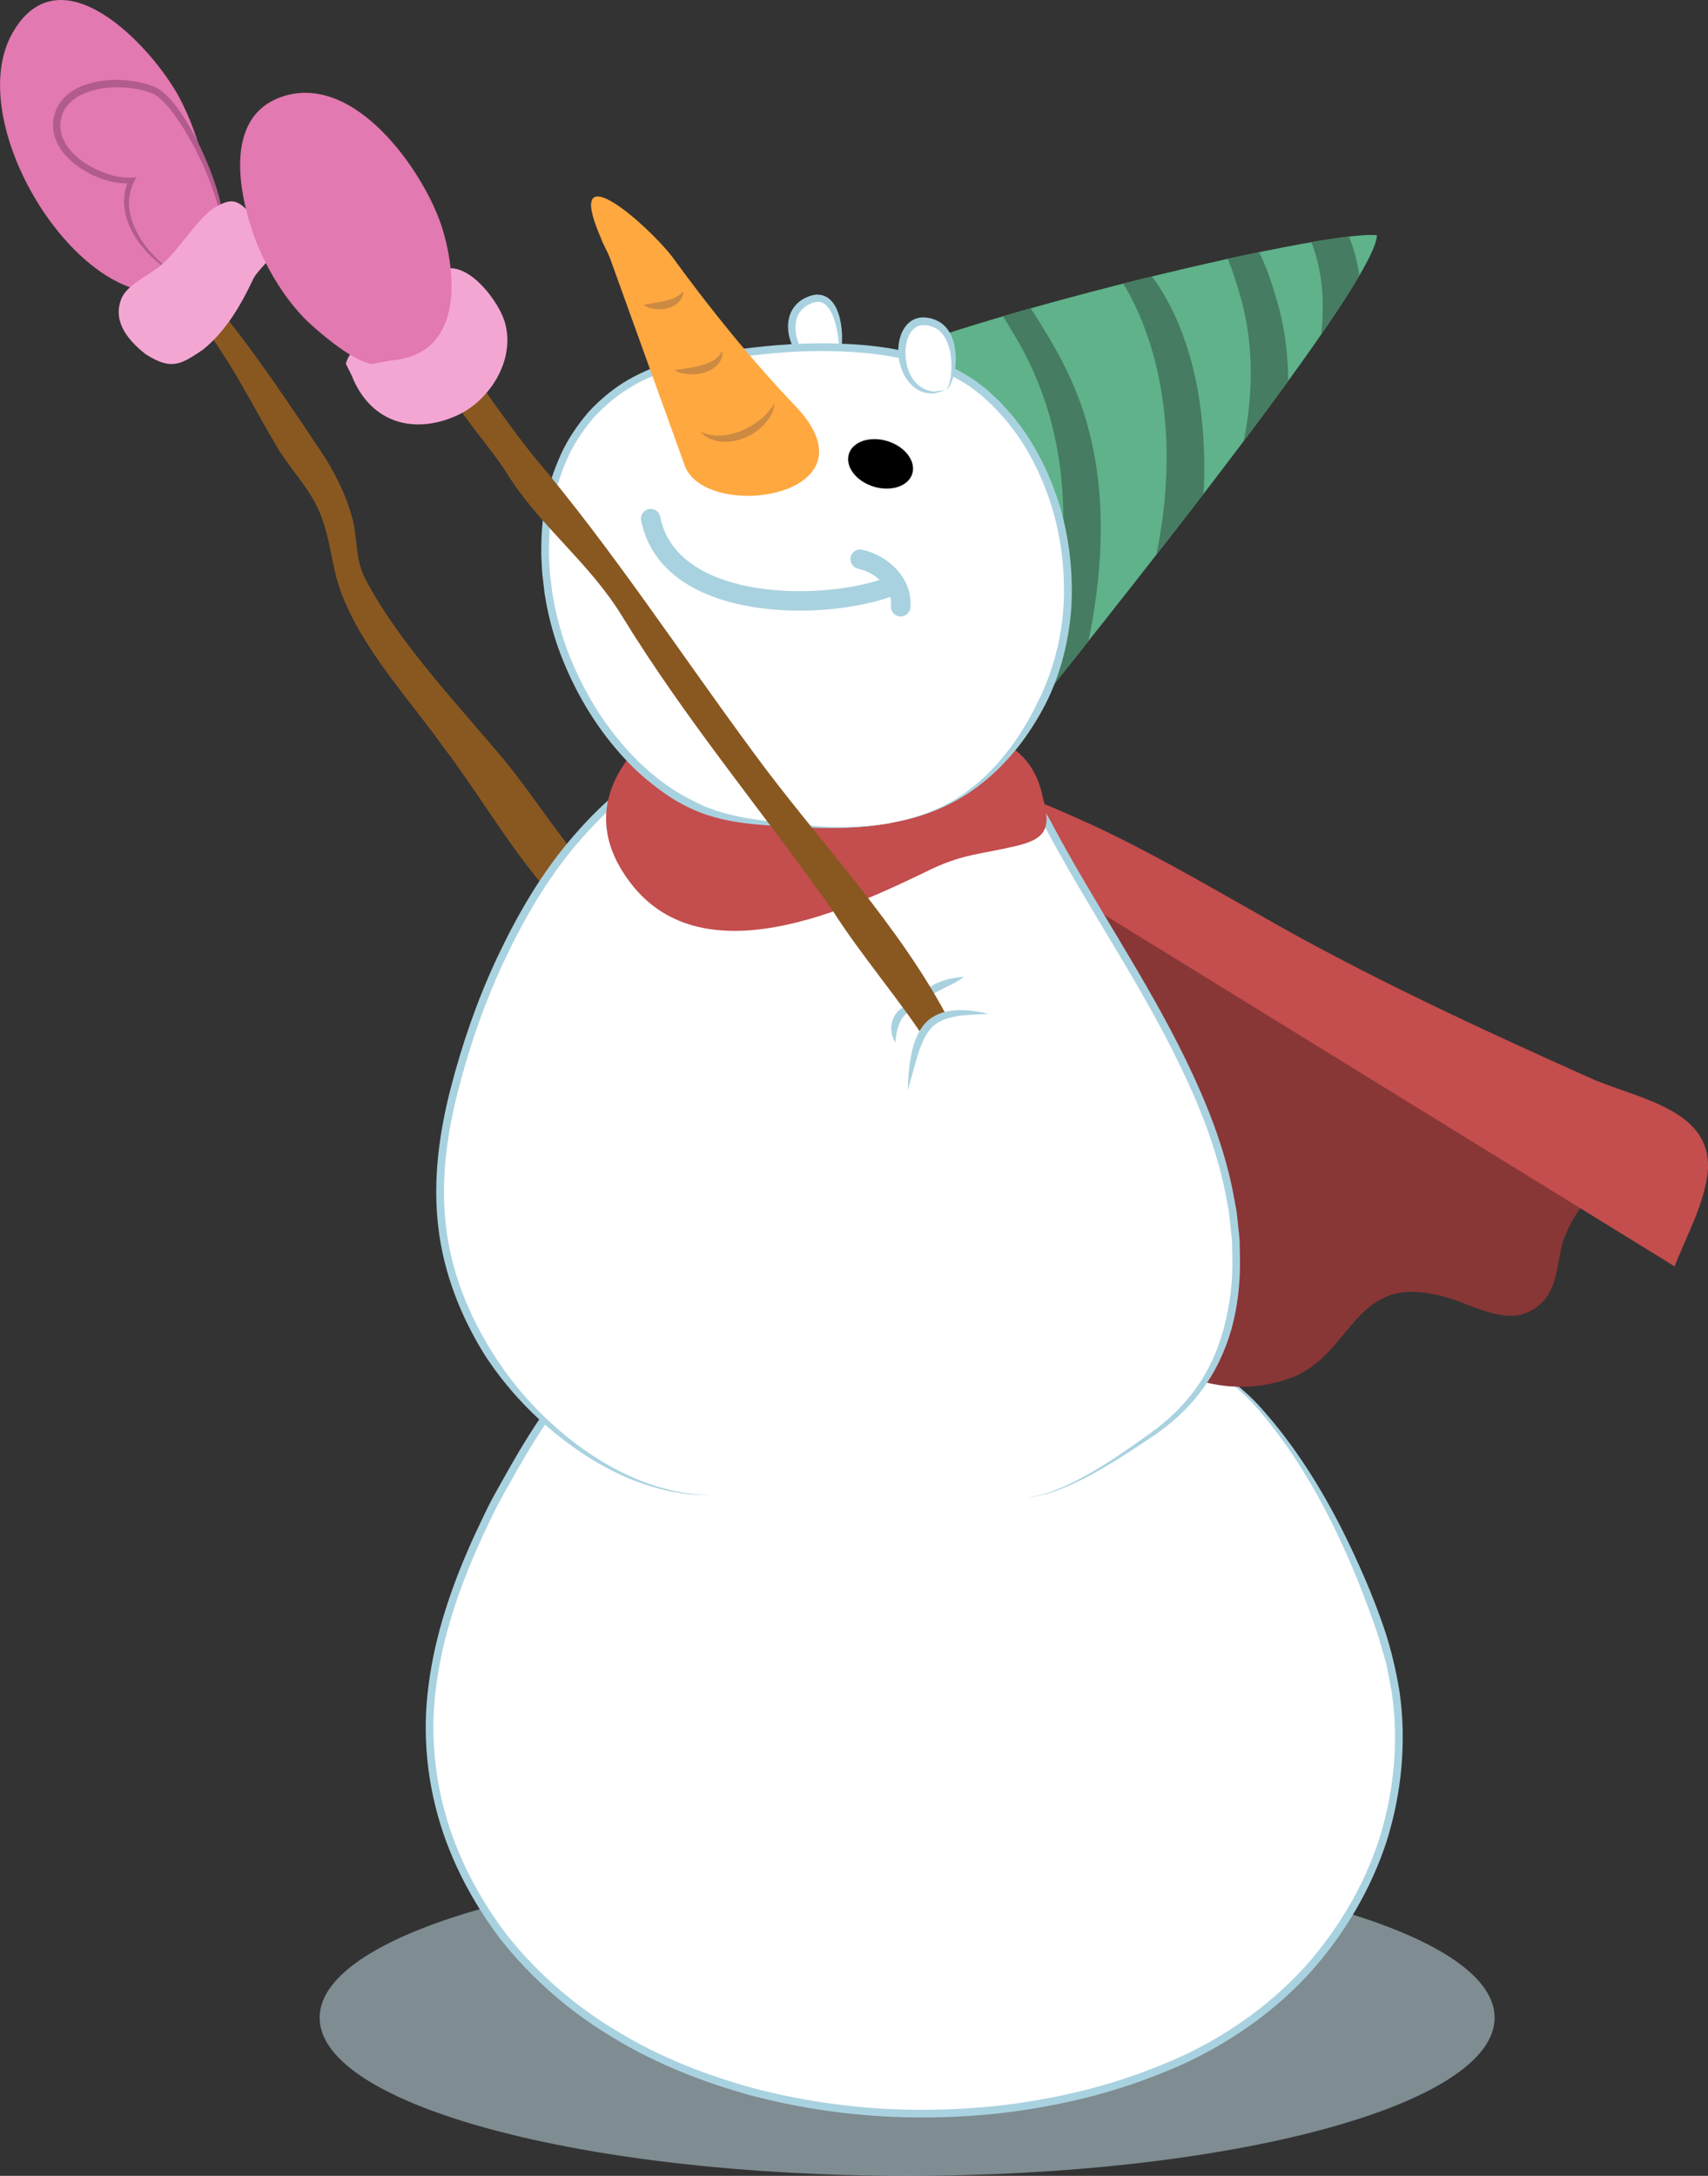 <?xml version="1.0" encoding="UTF-8"?><svg xmlns="http://www.w3.org/2000/svg" xmlns:xlink="http://www.w3.org/1999/xlink" viewBox="0 0 219.56 279.7"><rect x="0" y="0" width="219.56" height="279.7" fill="#333333" stroke="none"/><defs><style>.e{fill:#fff;}.f{fill:#a9d2e0;}.g{fill:#467c61;}.h{isolation:isolate;}.i{stroke:#a9d2e0;stroke-linecap:round;stroke-linejoin:round;stroke-width:2.5px;}.i,.j{fill:none;}.k{fill:#895821;}.l{fill:#cc8a42;}.m{fill:#c44d4d;}.n{fill:#5fb28a;}.o{fill:#e279b0;}.p{fill:#f4a6d3;}.q{fill:#ffa840;}.r{clip-path:url(#d);}.s{fill:#b25b8d;}.t{fill:#893636;}.u{fill:#cce6f2;mix-blend-mode:multiply;opacity:.5;}</style><clipPath id="d"><path class="j" d="M128.64,96.67c7.04-9.18,48.06-59.38,48.37-66.42-6.43-.92-60.02,11.94-71.02,18.98l22.65,47.45Z"/></clipPath></defs><g class="h"><g id="a"/><g id="b"><g id="c"><g><path class="u" d="M192.13,259.37c0,11.23-33.81,20.33-75.52,20.33s-75.52-9.1-75.52-20.33,33.81-20.33,75.52-20.33,75.52,9.1,75.52,20.33Z"/><g><g><path class="e" d="M149.45,170.13c3.37,3.98,8.88,6.73,12.55,11.02,7.04,7.96,12.24,18.98,15.61,28.77,7.04,20.81-3.06,42.55-21.73,52.96-30.61,16.84-84.18,10.41-97.96-26.02-5.81-15.3-1.53-29.39,5.51-43.47,3.37-6.12,6.73-12.24,11.63-17.45,3.67-3.67,8.88-6.43,12.24-9.49l62.14,3.67Z"/><path class="f" d="M149.45,170.13c2.12,2.41,4.78,4.22,7.32,6.15,1.27,.96,2.53,1.96,3.71,3.05,1.19,1.09,2.22,2.33,3.25,3.55,4.07,4.97,7.33,10.55,10.06,16.35,1.36,2.9,2.63,5.85,3.71,8.88,1.11,3.01,1.89,6.18,2.41,9.36,.91,6.41,.28,13-1.64,19.16-1.99,6.15-5.35,11.83-9.61,16.66-4.31,4.81-9.64,8.67-15.42,11.5-5.82,2.76-12,4.72-18.32,5.89-6.31,1.22-12.76,1.66-19.18,1.47-6.42-.2-12.82-1.12-19.04-2.74-6.2-1.7-12.25-4.05-17.76-7.4-5.55-3.27-10.5-7.57-14.52-12.62-3.91-5.13-6.93-10.98-8.47-17.27-.77-3.14-1.19-6.37-1.22-9.6-.05-3.24,.35-6.46,.98-9.62,1.29-6.33,3.7-12.34,6.5-18.11,.67-1.46,1.47-2.87,2.25-4.26,.78-1.4,1.57-2.79,2.39-4.17,1.65-2.75,3.42-5.45,5.44-7.96,1.03-1.24,2.04-2.5,3.27-3.6,1.2-1.1,2.48-2.09,3.78-3.03,2.59-1.9,5.31-3.59,7.65-5.68l.16-.14h.21l15.58,.93,15.54,1.09,30.98,2.16Zm0,0l-31.16-1.51-15.53-.75-15.48-.91,.37-.13c-2.44,2.18-5.17,3.87-7.73,5.75-1.28,.93-2.53,1.9-3.69,2.96-1.15,1.03-2.16,2.27-3.17,3.49-1.98,2.47-3.73,5.12-5.36,7.85-.82,1.37-1.6,2.75-2.38,4.14-.78,1.4-1.56,2.77-2.22,4.22-2.77,5.71-5.15,11.66-6.42,17.87-.63,3.1-1.01,6.25-.96,9.41,.03,3.16,.44,6.3,1.19,9.37,1.51,6.14,4.47,11.88,8.29,16.9,3.94,4.94,8.79,9.16,14.25,12.38,5.42,3.3,11.39,5.62,17.51,7.29,6.14,1.6,12.47,2.51,18.82,2.71,6.35,.18,12.73-.25,18.96-1.46,6.24-1.15,12.34-3.1,18.07-5.81,5.68-2.78,10.88-6.56,15.11-11.27,4.18-4.74,7.46-10.29,9.4-16.3,1.88-6.03,2.49-12.46,1.6-18.71l-.44-2.33-.22-1.16c-.08-.39-.21-.76-.31-1.14-.44-1.52-.85-3.04-1.41-4.53-1.08-2.99-2.22-5.96-3.53-8.87-2.59-5.81-5.7-11.42-9.63-16.43-1-1.24-1.99-2.49-3.14-3.59-1.14-1.11-2.37-2.12-3.62-3.11-2.49-1.98-5.12-3.86-7.19-6.32Z"/></g><g><path class="k" d="M76.6,112.89c-4.29-4.59-7.65-10.1-11.63-15-6.12-7.35-13.77-15.31-18.06-23.57-1.22-2.45-.92-4.59-1.53-7.35-.92-3.67-2.75-7.04-4.9-10.1-4.9-7.35-10.1-15-15.92-21.43-.61,.31-2.14,1.84-2.45,2.14,5.82,5.2,9.18,12.55,13.16,19.28,1.84,3.37,4.9,6.12,6.12,9.79,1.22,3.37,1.22,6.12,2.45,9.49,2.76,7.35,8.57,13.47,13.16,19.9,4.9,6.43,9.18,14.08,14.69,19.9,1.53,1.53,.61,.31,.61,.31l4.29-3.37Z"/><g><path class="o" d="M27.01,29.94c.31-5.82-1.22-12.24-3.98-17.45C19.36,5.76,7.73-6.49,1.61,4.23c-6.12,10.71,6.43,32.45,18.06,33.37l7.35-7.65Z"/><g><path class="o" d="M23.64,35.75c-4.29-1.84-9.18-7.65-6.73-12.55h0c-3.98,.31-10.71-3.37-9.49-8.26,1.22-4.59,8.57-4.9,12.24-3.37,4.59,1.84,12.55,20.81,7.35,20.81"/><path class="s" d="M23.64,35.75c-1.22-.48-2.36-1.19-3.37-2.04-1.02-.85-1.94-1.82-2.68-2.93-.75-1.1-1.31-2.36-1.54-3.71-.24-1.34-.07-2.79,.54-4.04l.35,.52c-2.34,.16-4.57-.64-6.48-1.85-.95-.62-1.84-1.38-2.53-2.34-.68-.95-1.13-2.13-1.11-3.35,.01-1.21,.48-2.42,1.3-3.31,.81-.9,1.88-1.49,2.97-1.85,2.21-.71,4.54-.73,6.76-.29,.56,.11,1.11,.26,1.65,.47,.27,.08,.55,.23,.83,.37,.25,.17,.51,.34,.72,.53,.88,.77,1.58,1.66,2.22,2.58,1.25,1.86,2.26,3.84,3.14,5.87,.87,2.04,1.63,4.13,2.07,6.3,.22,1.08,.38,2.19,.34,3.31-.05,.55-.12,1.12-.4,1.62-.27,.51-.85,.8-1.4,.76,.56,0,1.08-.32,1.3-.82,.23-.49,.28-1.04,.29-1.57-.01-1.08-.23-2.16-.5-3.21-.57-2.1-1.36-4.15-2.28-6.13-.93-1.97-2-3.89-3.25-5.65-.62-.88-1.31-1.72-2.09-2.39-.19-.18-.4-.3-.61-.44-.21-.1-.42-.21-.68-.29-.49-.18-1-.32-1.52-.41-2.07-.39-4.29-.34-6.27,.33-.98,.34-1.9,.84-2.57,1.57-.67,.73-1.05,1.68-1.08,2.67-.03,.99,.32,1.97,.91,2.81,.59,.84,1.39,1.55,2.27,2.13,1.76,1.13,3.87,1.94,5.95,1.86l.64-.02-.29,.54c-.58,1.1-.78,2.38-.6,3.62,.17,1.25,.68,2.45,1.34,3.56,.66,1.11,1.51,2.11,2.46,2.99,.96,.87,2.03,1.65,3.21,2.22Z"/></g><path class="p" d="M33.37,34.73c-.34,.39-.65,.78-.84,1.18-1.56,3.32-3.53,6.7-6.43,9.03-2.75,1.84-3.98,2.76-7.35,.61-2.75-2.14-4.29-4.59-3.06-7.35,.92-1.84,3.98-3.06,5.2-4.29,2.14-1.84,4.29-5.51,6.43-7.04,2.45-1.53,3.37-1.53,5.82,1.84,.71,.98,2.08,1.92,1.98,3.25-.08,1.02-.99,1.89-1.75,2.76Z"/></g></g><g><g><path class="t" d="M213.43,150.54c-6.12-.61-10.71,3.67-12.55,9.18-.92,3.37-.61,7.04-4.29,8.88-3.67,1.84-8.26-1.53-11.94-2.14-10.41-2.45-10.71,7.04-18.06,10.41-8.88,3.67-18.37-.31-23.88-7.04-9.18-11.02-15.92-26.33-18.36-41.02-.61-4.29-2.14-16.22,.3-19.9,2.14-3.06,8.88-3.67,11.63-1.22l77.14,42.85Z"/><path class="m" d="M215.27,162.79c1.53-3.98,3.98-8.26,4.29-12.55,.31-7.35-8.26-8.88-14.39-11.33-14.39-6.43-29.69-13.47-43.47-21.43-7.04-3.98-14.39-8.27-21.73-11.63-7.65-3.37-12.24-6.12-18.06-.61l93.36,57.55Z"/></g><g><g><path class="e" d="M132,192.48c4.9-.31,11.94-5.2,15.92-7.96,7.65-5.2,10.71-12.55,11.02-21.43,.61-19.59-14.08-38.57-22.96-54.79-3.67-7.04-7.35-13.16-15.61-14.39-7.65-.92-16.53-.61-24.18,.61-19.29,3.06-30.61,22.65-36.12,39.79-4.29,13.47-5.51,25.1,1.53,37.65,5.51,10.1,17.75,20.51,30,20.2"/><path class="f" d="M132,192.48c1.47-.13,2.89-.6,4.24-1.16,1.36-.57,2.66-1.25,3.94-1.98,2.55-1.47,4.96-3.15,7.36-4.87,2.4-1.68,4.56-3.68,6.23-6.05,1.69-2.36,2.86-5.05,3.59-7.85,.72-2.8,1.12-5.71,1.05-8.62l-.04-2.18c-.02-.73-.14-1.45-.2-2.17-.09-.72-.12-1.45-.26-2.17l-.41-2.15c-1.14-5.73-3.34-11.22-5.9-16.49-5.11-10.58-11.9-20.3-17.41-30.75-1.42-2.55-2.97-5.05-5-7.09-1.99-2.08-4.55-3.53-7.32-4.22-1.38-.33-2.83-.46-4.3-.58-1.46-.11-2.92-.19-4.39-.23-2.93-.07-5.87,0-8.79,.19-2.92,.21-5.85,.5-8.72,1.04-1.41,.33-2.86,.54-4.21,1.07-.69,.24-1.38,.45-2.06,.7l-1.98,.91c-5.29,2.46-9.72,6.45-13.47,10.9-3.76,4.48-6.7,9.6-9.19,14.9-2.48,5.31-4.41,10.88-5.87,16.56-1.45,5.66-2.25,11.55-1.57,17.34,.64,5.79,2.84,11.33,5.93,16.26,3.06,4.95,7.18,9.29,11.96,12.66,4.77,3.33,10.43,5.76,16.37,5.72-5.94,.21-11.73-2.06-16.65-5.3-4.94-3.28-9.24-7.55-12.52-12.54-3.17-5.04-5.41-10.73-6.08-16.69-.7-5.95,.12-11.96,1.59-17.69,1.48-5.74,3.42-11.36,5.93-16.73,2.52-5.36,5.49-10.56,9.33-15.12,3.81-4.54,8.36-8.63,13.8-11.17l2.04-.94c.7-.26,1.42-.48,2.12-.73,1.4-.55,2.89-.77,4.35-1.1,2.93-.55,5.87-.84,8.83-1.05,2.96-.21,5.92-.27,8.88-.2,1.48,.03,2.96,.12,4.44,.23,1.47,.12,2.96,.25,4.45,.61,2.95,.72,5.71,2.3,7.8,4.49,2.13,2.16,3.72,4.73,5.16,7.31,5.49,10.41,12.27,20.12,17.44,30.8,2.58,5.32,4.81,10.88,5.98,16.73l.41,2.19c.15,.73,.18,1.48,.27,2.22,.07,.74,.19,1.48,.21,2.23l.04,2.24c.04,2.98-.3,5.98-1.09,8.88-.82,2.89-2.13,5.65-3.95,8.04-1.79,2.4-4.09,4.4-6.56,6.02-2.45,1.64-4.93,3.26-7.52,4.67-1.3,.7-2.63,1.35-4.01,1.88-1.38,.52-2.81,.95-4.29,1.04Z"/></g><path class="m" d="M125.43,94.44c4.61,.61,7.68,3.38,8.6,7.99,1.23,4.3,.31,5.53-3.99,6.45-3.99,.92-6.14,.92-10.14,2.76-10.75,5.22-30.1,14.44-39.31,1.23-7.37-10.44,1.84-19.35,11.06-23.65l33.78,5.22Z"/></g></g><g><g><path class="e" d="M107.82,46.47c.61-2.76,0-10.1-4.29-7.65-3.67,2.14-.92,8.26,2.14,8.88l2.14-1.22Z"/><path class="f" d="M107.82,46.47c.16-1.85-.05-3.72-.59-5.42-.28-.83-.71-1.64-1.33-2.04-.62-.39-1.42-.16-2.14,.24-.7,.42-1.2,1.08-1.39,1.87-.19,.79-.12,1.67,.12,2.5,.25,.83,.64,1.64,1.18,2.33,.53,.69,1.22,1.28,2.05,1.55l-.14,.02c.72-.34,1.46-.7,2.24-1.05Zm0,0c-.64,.46-1.34,.92-2.04,1.4l-.05,.04h-.09c-1-.16-1.85-.78-2.51-1.49-.66-.73-1.17-1.58-1.49-2.52-.32-.93-.46-1.97-.22-3,.22-1.03,.93-1.97,1.85-2.48,.47-.23,.93-.46,1.49-.52,.26-.08,.57,.01,.85,.03,.27,.07,.55,.19,.79,.34,.94,.67,1.3,1.68,1.55,2.6,.44,1.88,.39,3.82-.12,5.62Z"/></g><g><path class="n" d="M128.64,96.67c7.04-9.18,48.06-59.38,48.37-66.42-6.43-.92-60.02,11.94-71.02,18.98l22.65,47.45Z"/><g class="r"><g><path class="g" d="M166.76,27.69c3.67,5.33,3.81,12.36,2.59,18.51-.34,1.71-.81,3.39-1.4,5.04-.33,.91,1.22,1.11,1.81,1.13,.64,.02,1.31-.01,1.92-.21,.34-.11,.98-.29,1.11-.66,2.2-6.13,3.15-13.22,1.17-19.54-.56-1.8-1.36-3.52-2.43-5.07-.55-.8-2.3-.68-3.11-.52-.47,.09-2.24,.51-1.67,1.33h0Z"/><path class="g" d="M156.26,29.82c.48,.07-.52-.14-.2-.05,.3,.09-.56-.2-.26-.09s-.54-.3-.14-.06c-.04-.03-.38-.29-.12-.07,.09,.07,.45,.4,.19,.14,.18,.18,.35,.38,.51,.58,.54,.69,.87,1.33,1.25,2.19,.79,1.79,1.41,3.73,1.95,5.61,1.54,5.38,1.68,11.03,.81,16.55-.49,3.1-1.28,6.15-2.29,9.12-.29,.85,1.59,1.51,2.13,1.65,.58,.15,2.38,.6,2.68-.27,1.92-5.68,3.05-11.66,2.79-17.67-.13-3.01-.58-6-1.44-8.89-.59-1.98-1.23-4.04-2.15-5.9-.49-1-1.08-1.99-1.88-2.78-1.24-1.23-2.87-1.99-4.59-2.26-.47-.07-2.28-.26-2.02,.7s2,1.4,2.76,1.52h0Z"/><path class="g" d="M141.1,34.25c.2-.03,.41-.04,.61-.07,.23-.03-.08,0-.11,0,.08,0,.16,0,.24,0,.07,0,.54-.02,.55,.01,0,.03-.48-.07-.23-.01,.09,.02,.2,.03,.29,.04,.32,.03-.55-.12-.23-.04,.06,.01,.14,.05,.2,.05,0,0-.53-.2-.31-.1,.06,.03,.13,.05,.19,.07,.37,.13-.46-.23,0,0,.42,.22-.27-.21,.12,.07,.11,.08,.22,.16,.33,.24,.1,.08,.38,.35,.14,.11,.24,.24,.47,.48,.69,.74,.44,.53,.8,1.06,1.12,1.62,1.71,2.94,2.94,6.16,3.78,9.45,1.78,6.99,1.87,14.38,.78,21.49-.59,3.86-1.55,7.67-2.95,11.32-.12,.32,.35,.72,.54,.87,.45,.34,1.1,.59,1.64,.72,.64,.15,2.34,.52,2.67-.35,2.68-7.02,3.84-14.66,3.62-22.16s-1.75-15.12-5.76-21.45c-.99-1.56-2.25-2.9-3.92-3.74-2.18-1.1-4.68-1.44-7.09-1.12-.28,.04-.8,.16-.88,.51s.31,.7,.54,.87c.93,.66,2.29,1.02,3.43,.87h0Z"/><path class="g" d="M127.05,38.53c.12-.07,.25-.12,.38-.17,.08-.03,.53-.17,.43-.13-.16,.05,.08,0,.1,0-.01,0-.38-.01-.15,0,.31,.02-.38-.07-.42-.08-.54-.11,.3,.14-.22-.06-.04-.02-.45-.14-.46-.2,0,.02,.17,.09,.19,.11,.19,.13-.12-.08-.13-.09,.08,.07,.16,.12,.24,.19,.07,.06,.34,.31,.14,.12,.15,.15,.3,.31,.43,.48,1.05,1.24,1.75,2.64,2.6,4.01,2.02,3.26,3.58,6.81,4.66,10.49,2.11,7.21,2.25,14.79,1.25,22.2-.58,4.31-1.54,8.56-2.69,12.76-.24,.87,1.54,1.51,2.12,1.67,.53,.15,2.44,.63,2.68-.25,2.18-7.96,3.63-16.17,3.24-24.44-.19-4.02-.85-8.03-2.06-11.88-1.28-4.06-3.2-7.77-5.46-11.36-1.02-1.62-1.86-3.29-3.49-4.41-2.32-1.6-5.32-2.2-7.86-.81-.32,.18-.12,.62,.02,.81,.29,.38,.88,.69,1.3,.86,.95,.38,2.2,.72,3.15,.2h0Z"/></g></g></g><g><path class="e" d="M114.41,105.81c2.79-.5,5.5-1.35,7.93-2.68,5.94-3.25,10.21-9.17,12.73-15.34,4.9-12.24,1.53-28.77-8.57-37.34-9.18-7.96-26.94-6.12-37.96-3.98-14.39,2.75-20.2,15.61-18.06,29.69,1.53,10.71,8.88,22.96,18.98,27.55,4.37,1.99,9.26,2.13,13.97,2.51,3.5,.29,7.31,.25,10.99-.4Z"/><path class="f" d="M114.41,105.81c2.12-.4,4.21-1,6.18-1.88,1.97-.89,3.76-2.11,5.38-3.53,3.22-2.85,5.67-6.46,7.5-10.3,1.91-3.82,2.98-8,3.25-12.26,.22-4.26-.27-8.56-1.5-12.64-1.27-4.06-3.19-7.96-5.94-11.21-.71-.79-1.39-1.61-2.19-2.31-.4-.35-.76-.75-1.18-1.06l-1.26-.95c-1.76-1.15-3.65-2.13-5.69-2.74-4.04-1.35-8.36-1.74-12.64-1.8-4.29-.05-8.59,.37-12.84,.99-4.25,.66-8.54,1.34-12.2,3.53-1.83,1.06-3.46,2.42-4.9,3.96-1.36,1.61-2.58,3.36-3.43,5.3-.86,1.93-1.54,3.96-1.88,6.06-.42,2.08-.52,4.22-.5,6.35,.06,1.06,.06,2.13,.22,3.19l.19,1.59,.28,1.57c.42,2.09,1,4.15,1.76,6.14,1.53,3.98,3.64,7.76,6.33,11.08,2.67,3.31,5.94,6.19,9.75,8.06,3.74,2.01,8.12,2.47,12.4,2.92,2.15,.21,4.3,.46,6.46,.45,2.16,0,4.32-.16,6.45-.52Zm0,0c-4.26,.79-8.63,.73-12.94,.44-4.29-.2-8.77-.44-12.81-2.39-2.01-.92-3.81-2.23-5.5-3.62-1.7-1.4-3.2-3.01-4.58-4.71-2.76-3.41-4.92-7.27-6.49-11.35-.79-2.04-1.37-4.16-1.81-6.31l-.28-1.62-.19-1.63c-.16-1.08-.17-2.18-.23-3.28-.02-2.19,.09-4.39,.52-6.55,.36-2.17,1.06-4.28,1.96-6.29,.9-2.02,2.17-3.86,3.6-5.55,1.51-1.62,3.22-3.05,5.14-4.16,1.93-1.07,3.98-1.95,6.13-2.44l1.6-.39,1.6-.3c1.07-.19,2.14-.37,3.21-.53,4.3-.62,8.64-1.05,13-1,4.35,.07,8.76,.45,12.94,1.85,2.11,.63,4.1,1.65,5.95,2.86l1.33,1.01c.45,.33,.82,.74,1.23,1.1,.83,.72,1.54,1.57,2.27,2.39,2.84,3.37,4.82,7.39,6.13,11.56,1.26,4.2,1.76,8.61,1.54,12.99-.28,4.36-1.36,8.73-3.35,12.65-2.01,3.88-4.72,7.45-8.15,10.15-3.39,2.76-7.55,4.4-11.81,5.11Z"/></g><g><g><path class="i" d="M115.78,78c.3-3.06-2.45-5.51-5.21-6.12"/><path class="i" d="M114.86,75.24c-8.26,3.37-28.77,3.67-31.22-8.57"/></g><path class="q" d="M87.93,59.63c2.45,7.65,25.41,4.29,14.39-7.35-5.82-6.12-11.02-12.55-15.92-19.29-3.06-3.98-14.08-13.77-9.18-2.45,.31,.92,.92,1.84,1.23,2.75l9.49,26.33Z"/><g><path class="l" d="M99.58,51.83c-.09,1-.62,1.94-1.31,2.68-.69,.76-1.55,1.34-2.49,1.75-.95,.39-1.99,.61-3.03,.51-1.03-.08-2.06-.51-2.71-1.28,.9,.42,1.82,.55,2.72,.5,.9-.06,1.79-.29,2.62-.65,.84-.35,1.63-.83,2.35-1.4,.71-.58,1.35-1.26,1.84-2.12Z"/><path class="l" d="M92.83,45.08c.15,.64-.14,1.37-.64,1.86-.49,.5-1.12,.8-1.75,.98-.64,.17-1.29,.24-1.93,.18-.64-.05-1.28-.2-1.84-.53,.64-.07,1.23-.16,1.81-.25,.58-.1,1.15-.2,1.69-.37,.55-.15,1.06-.35,1.52-.62,.46-.28,.86-.66,1.13-1.26Z"/><path class="l" d="M87.84,37.45c.02,.53-.25,1.08-.66,1.45-.41,.39-.93,.62-1.45,.75-1.04,.23-2.12,.1-3.02-.44,1.02-.24,1.93-.32,2.79-.53,.43-.09,.84-.23,1.22-.41,.39-.19,.75-.44,1.12-.82Z"/></g><path d="M109.12,58.36c-.5,1.61,.92,3.49,3.17,4.19,2.25,.7,4.48-.04,4.98-1.65,.5-1.61-.92-3.49-3.17-4.19-2.25-.7-4.48,.04-4.98,1.65Z"/><g><path class="e" d="M121.6,50.14c1.23-.92,1.84-7.35-1.53-8.57-5.51-2.14-5.51,8.88,0,8.88l1.53-.31Z"/><path class="f" d="M121.6,50.14c.34-.37,.46-.87,.56-1.34,.1-.48,.13-.97,.15-1.45,.02-.97-.07-1.95-.36-2.85-.29-.89-.76-1.72-1.47-2.19-.17-.13-.38-.18-.57-.28-.21-.06-.43-.16-.64-.18-.42-.09-.85-.08-1.21,.06-.74,.27-1.25,1.04-1.47,1.91-.23,.87-.26,1.83-.08,2.75,.17,.91,.51,1.82,1.12,2.52,.6,.71,1.47,1.16,2.44,1.24h-.03c.51-.07,1.02-.12,1.55-.18Zm0,0c-.49,.15-.99,.3-1.5,.43h-.03c-.51,.03-1.04-.03-1.55-.21-.51-.18-.95-.5-1.34-.87-.77-.75-1.25-1.74-1.51-2.76-.23-1.03-.29-2.12-.01-3.17,.13-.53,.34-1.05,.68-1.52,.33-.47,.82-.88,1.4-1.08,.58-.21,1.19-.19,1.74-.07,.28,.04,.53,.15,.79,.24,.25,.14,.52,.24,.75,.42,.94,.69,1.43,1.74,1.65,2.76,.22,1.03,.25,2.07,.11,3.08-.09,.5-.19,1-.37,1.48-.16,.47-.39,.97-.8,1.27Z"/></g></g></g><g><g><g><g><path class="e" d="M119.01,130.17c-1.53-2.75,2.45-3.67,4.9-4.59"/><path class="f" d="M119.01,130.17c-.11-.12-.23-.26-.33-.4-.1-.15-.15-.32-.23-.49-.04-.18-.07-.37-.07-.57,.03-.19,.04-.41,.13-.58,.3-.76,.94-1.22,1.53-1.56,1.24-.65,2.53-.91,3.88-.99-1.09,.83-2.33,1.28-3.39,1.87-.53,.28-1.02,.61-1.32,1.02-.32,.41-.33,1.02-.19,1.7Z"/></g><g><path class="e" d="M118.46,129.42c-2.75-.31-3.98,2.14-3.37,4.59"/><path class="f" d="M118.46,129.42c-.59,.15-1.1,.31-1.53,.57-.42,.26-.77,.58-1.01,.99-.52,.82-.71,1.84-.83,3.03-.66-1-.72-2.44-.02-3.57,.35-.56,.92-1,1.56-1.17,.63-.18,1.28-.11,1.83,.15Z"/></g></g><path class="k" d="M122.21,131.56c-6.43-12.55-17.14-23.57-25.41-34.9-9.49-12.86-18.06-26.02-28.16-37.96-4.9-6.12-9.18-12.86-13.77-18.98-2.75,6.12,6.73,15.61,10.1,20.82,4.29,7.04,10.71,11.63,15,18.67,8.27,13.47,18.06,25.1,26.94,37.65,3.67,5.82,9.18,12.24,12.24,17.14l3.06-2.45Z"/><g><path class="e" d="M127.11,130.34c-8.26-.92-9.18,1.84-10.41,9.8"/><path class="f" d="M127.11,130.34c-1.43,.05-2.85,.09-4.2,.31-1.33,.24-2.61,.72-3.39,1.74-.82,.99-1.27,2.32-1.67,3.65l-1.15,4.09c.03-1.43,.12-2.86,.39-4.28,.26-1.41,.68-2.87,1.66-4.1,.99-1.26,2.62-1.79,4.06-1.88,1.47-.1,2.9,.13,4.29,.46Z"/></g></g><path class="p" d="M45.22,48.3c2.3,5.82,7.65,7.65,13.32,5.2,4.29-1.84,7.65-7.04,6.43-11.79-.61-2.75-5.05-8.72-8.42-6.89-.92,.61-1.84,2.6-2.6,3.37-1.23,1.22-2.45,2.3-3.83,3.37-1.84,1.53-5.05,2.76-5.66,5.2l.76,1.53Z"/><path class="o" d="M50.33,46.33c9.19-.77,8.37-10.87,6.57-16.84-1.97-6.58-10.51-19.59-19.87-17.29-9.03,2.3-6.07,13.93-3.94,19.28,1.48,3.52,3.61,7.04,6.4,9.8,1.81,1.68,5.91,5.2,8.37,5.51l2.46-.46Z"/></g></g></g></g></g></g></svg>